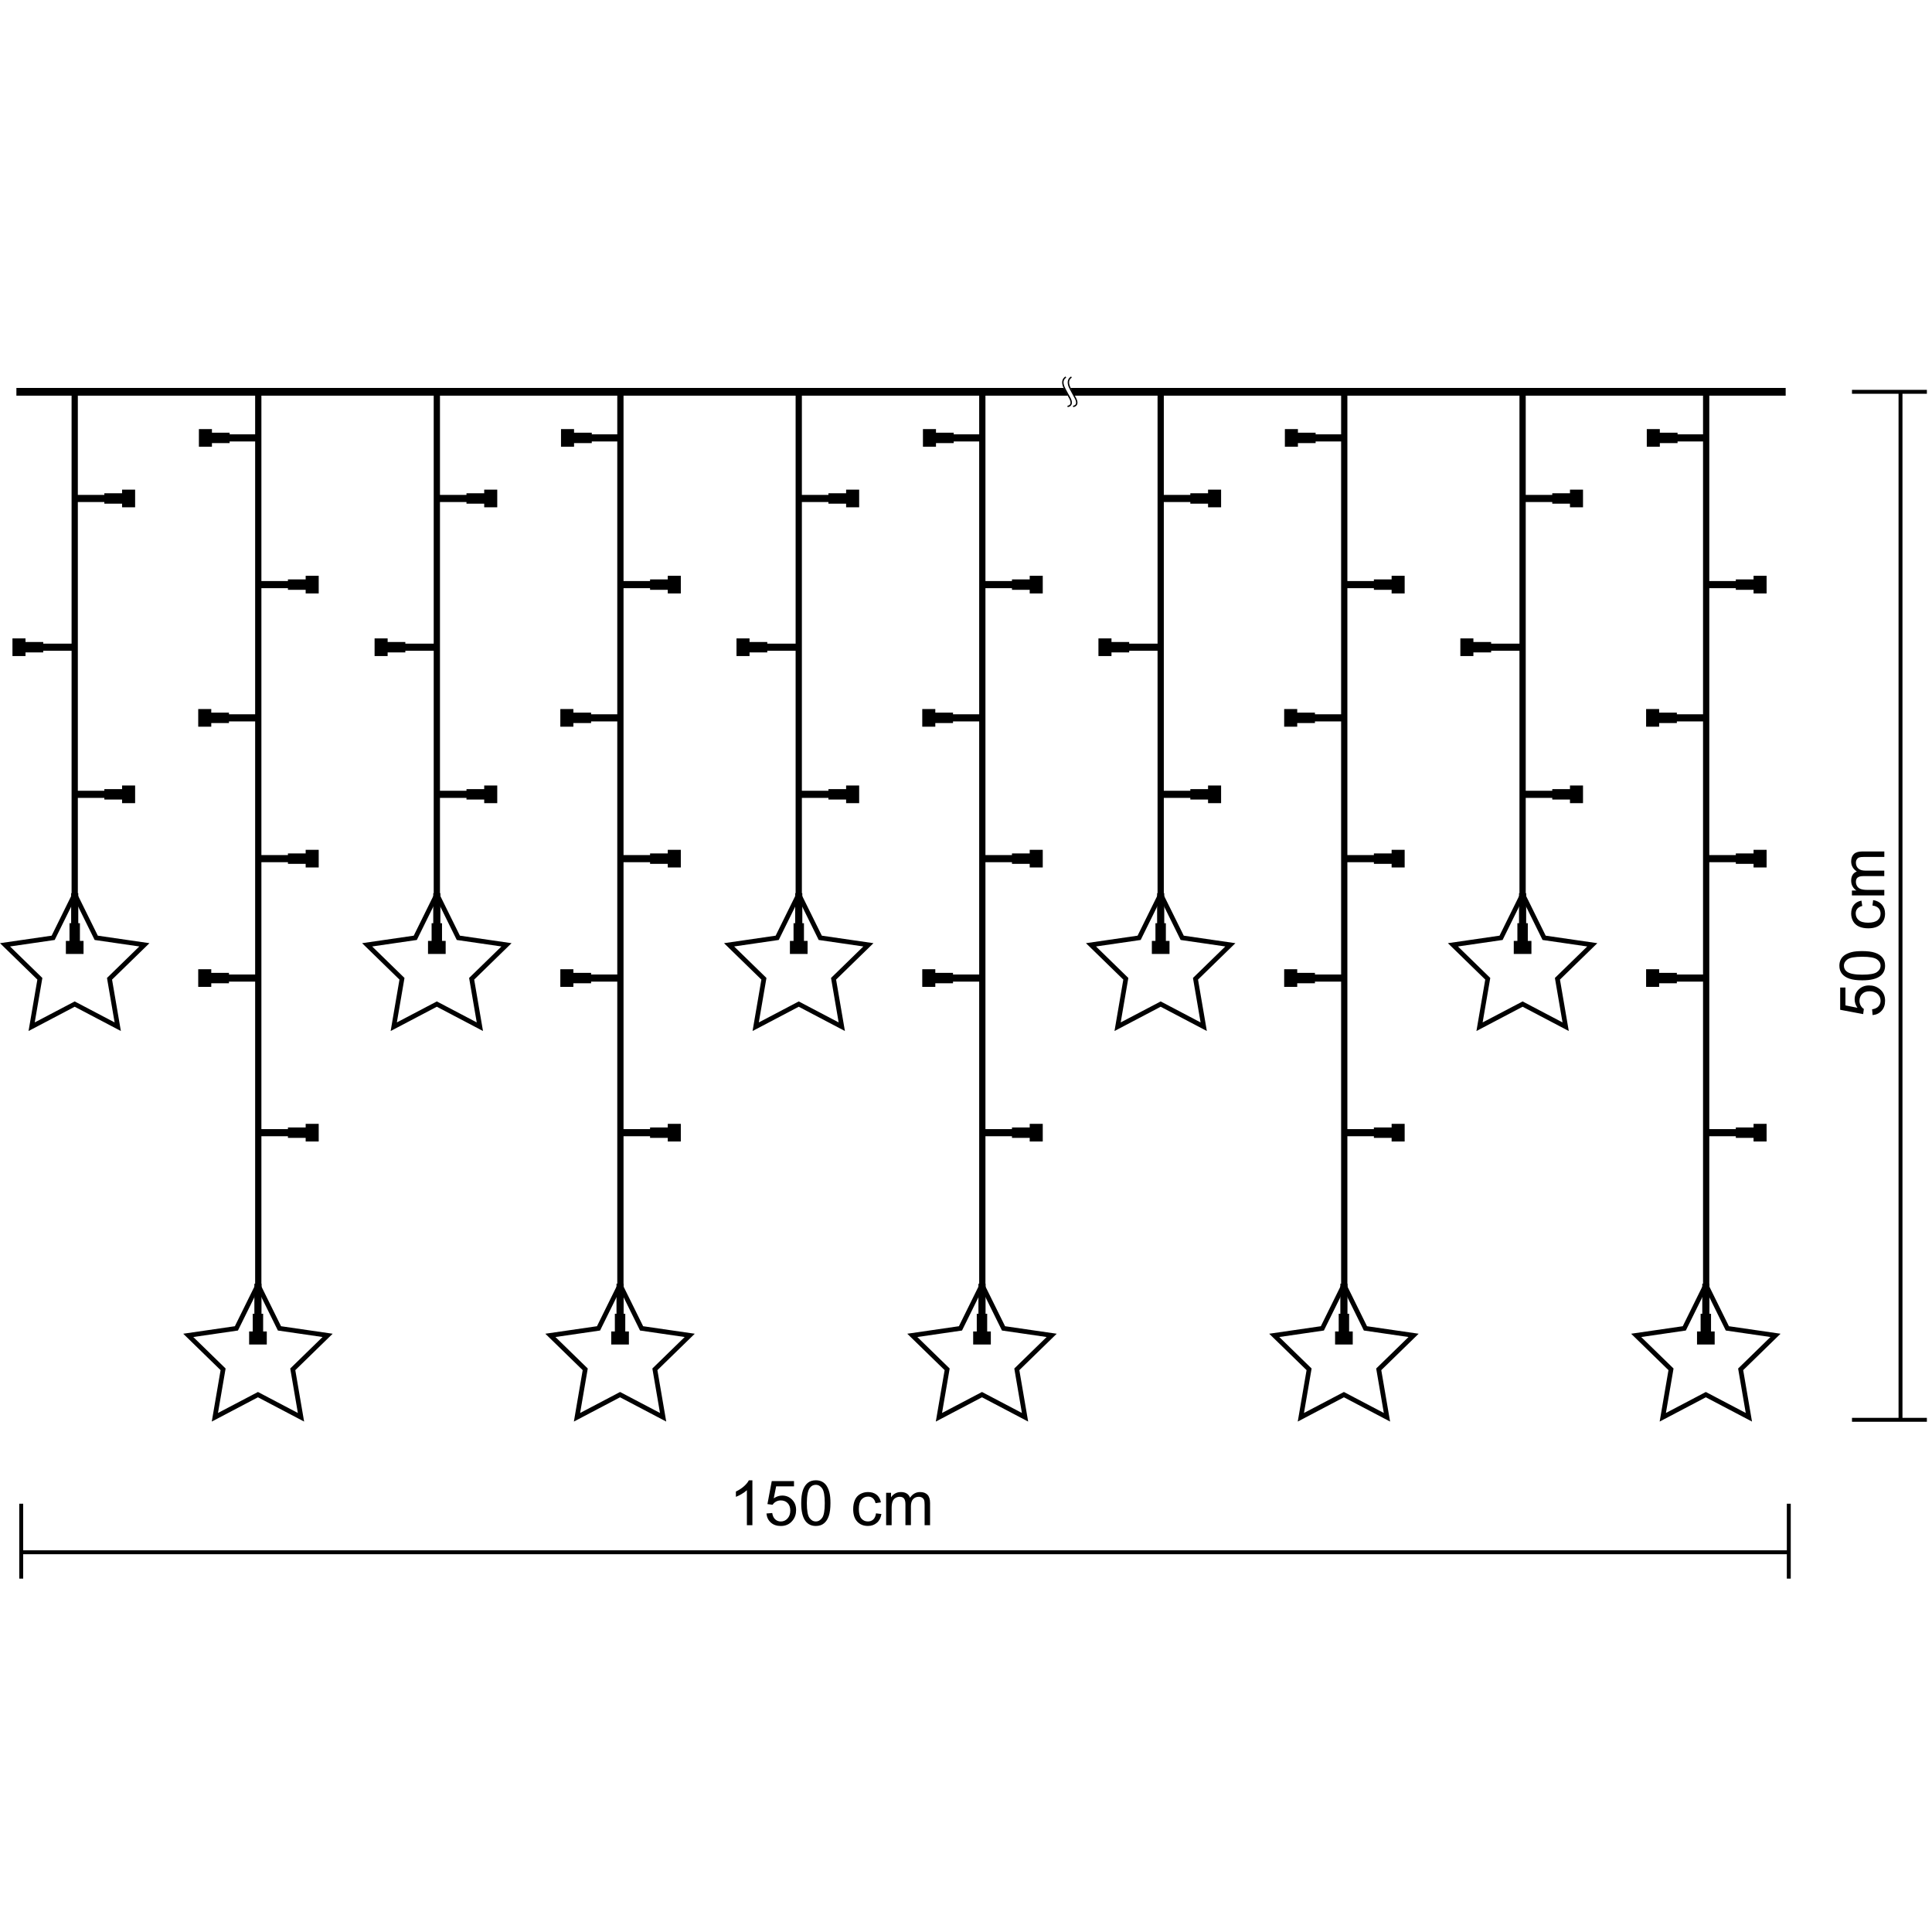 <?xml version="1.0" encoding="utf-8"?>
<!-- Generator: Adobe Illustrator 27.2.0, SVG Export Plug-In . SVG Version: 6.00 Build 0)  -->
<svg version="1.1" id="图层_1" xmlns="http://www.w3.org/2000/svg" xmlns:xlink="http://www.w3.org/1999/xlink" x="0px" y="0px"
	 viewBox="0 0 800 800" style="enable-background:new 0 0 800 800;" xml:space="preserve">
<g>
	<rect x="7.98" y="622.66" width="1.62" height="31.01"/>
</g>
<g>
	<rect x="739.89" y="622.66" width="1.62" height="31.01"/>
</g>
<g>
	<rect x="786.15" y="162.24" width="1.62" height="425.68"/>
</g>
<g>
	<rect x="766.87" y="161.43" width="31.01" height="1.62"/>
</g>
<g>
	<rect x="8.79" y="641.95" width="731.91" height="1.62"/>
</g>
<g>
	<g>
		<g>
			<path d="M440.89,162.23L440.89,162.23L440.89,162.23z"/>
		</g>
		<g>
			<path d="M440.89,162.23L440.89,162.23L440.89,162.23z"/>
		</g>
	</g>
	<g>
		<polygon points="442.27,163.84 6.79,163.84 6.79,160.63 440.44,160.63 		"/>
	</g>
	<g>
		<polygon points="739.41,163.84 444.71,163.84 443.34,160.63 739.41,160.63 		"/>
	</g>
</g>
<g>
	<path d="M311.54,631.56h-2.27v-14.5c-0.55,0.52-1.27,1.04-2.15,1.57c-0.89,0.52-1.69,0.91-2.4,1.18v-2.2
		c1.27-0.6,2.38-1.32,3.34-2.17c0.95-0.85,1.63-1.68,2.02-2.48h1.47V631.56z"/>
	<path d="M317.37,626.71l2.39-0.2c0.18,1.16,0.59,2.04,1.23,2.62s1.42,0.88,2.33,0.88c1.09,0,2.02-0.41,2.78-1.24
		s1.14-1.92,1.14-3.29c0-1.3-0.36-2.32-1.09-3.07c-0.73-0.75-1.68-1.12-2.86-1.12c-0.73,0-1.39,0.17-1.98,0.5
		c-0.59,0.33-1.05,0.76-1.39,1.3l-2.14-0.28l1.79-9.52h9.21v2.17h-7.39l-1,4.98c1.11-0.78,2.28-1.16,3.5-1.16
		c1.62,0,2.98,0.56,4.09,1.68c1.11,1.12,1.67,2.56,1.67,4.32c0,1.68-0.49,3.13-1.47,4.35c-1.19,1.5-2.81,2.25-4.87,2.25
		c-1.69,0-3.06-0.47-4.13-1.42C318.13,629.52,317.52,628.27,317.37,626.71z"/>
	<path d="M331.77,622.42c0-2.19,0.23-3.95,0.68-5.29c0.45-1.33,1.12-2.36,2.01-3.09c0.89-0.73,2.01-1.09,3.36-1.09
		c0.99,0,1.87,0.2,2.62,0.6c0.75,0.4,1.37,0.98,1.86,1.73c0.49,0.75,0.87,1.67,1.15,2.76s0.42,2.54,0.42,4.38
		c0,2.17-0.22,3.93-0.67,5.26c-0.45,1.33-1.11,2.37-2,3.1c-0.89,0.73-2.01,1.09-3.37,1.09c-1.79,0-3.19-0.64-4.21-1.92
		C332.38,628.41,331.77,625.9,331.77,622.42z M334.1,622.42c0,3.04,0.36,5.07,1.07,6.07c0.71,1.01,1.59,1.51,2.64,1.51
		c1.04,0,1.92-0.51,2.64-1.52c0.71-1.01,1.07-3.03,1.07-6.07c0-3.05-0.36-5.08-1.07-6.08c-0.71-1-1.6-1.5-2.66-1.5
		c-1.05,0-1.88,0.44-2.5,1.33C334.5,617.29,334.1,619.38,334.1,622.42z"/>
	<path d="M362.74,626.64l2.24,0.29c-0.24,1.54-0.87,2.75-1.88,3.62c-1.01,0.87-2.24,1.31-3.71,1.31c-1.84,0-3.31-0.6-4.43-1.8
		c-1.12-1.2-1.67-2.92-1.67-5.16c0-1.45,0.24-2.72,0.72-3.8c0.48-1.09,1.21-1.9,2.19-2.45c0.98-0.54,2.05-0.82,3.2-0.82
		c1.46,0,2.65,0.37,3.58,1.11c0.93,0.74,1.52,1.78,1.78,3.14l-2.21,0.34c-0.21-0.9-0.58-1.58-1.12-2.03
		c-0.54-0.46-1.18-0.68-1.94-0.68c-1.15,0-2.08,0.41-2.79,1.23c-0.72,0.82-1.07,2.12-1.07,3.9c0,1.8,0.35,3.11,1.04,3.93
		c0.69,0.82,1.59,1.23,2.7,1.23c0.89,0,1.64-0.27,2.24-0.82C362.2,628.62,362.58,627.78,362.74,626.64z"/>
	<path d="M366.93,631.56v-13.42h2.03v1.88c0.42-0.66,0.98-1.19,1.68-1.59c0.7-0.4,1.5-0.6,2.39-0.6c0.99,0,1.81,0.21,2.45,0.62
		c0.64,0.41,1.08,0.99,1.35,1.73c1.06-1.57,2.44-2.35,4.15-2.35c1.33,0,2.35,0.37,3.07,1.11c0.72,0.74,1.07,1.87,1.07,3.41v9.21
		h-2.26v-8.46c0-0.91-0.07-1.57-0.22-1.97c-0.15-0.4-0.42-0.72-0.8-0.97c-0.39-0.24-0.84-0.37-1.36-0.37
		c-0.94,0-1.73,0.31-2.35,0.94c-0.62,0.63-0.94,1.63-0.94,3.01v7.8h-2.27v-8.72c0-1.01-0.19-1.77-0.56-2.27
		c-0.37-0.51-0.98-0.76-1.82-0.76c-0.64,0-1.23,0.17-1.78,0.51s-0.94,0.83-1.18,1.48c-0.24,0.65-0.37,1.58-0.37,2.81v6.96H366.93z"
		/>
</g>
<g>
	<path d="M775.4,420.33l-0.2-2.39c1.16-0.18,2.04-0.59,2.62-1.23c0.59-0.64,0.88-1.42,0.88-2.33c0-1.09-0.41-2.02-1.24-2.78
		c-0.83-0.76-1.92-1.14-3.29-1.14c-1.3,0-2.32,0.36-3.07,1.09c-0.75,0.73-1.12,1.68-1.12,2.86c0,0.73,0.17,1.39,0.5,1.98
		c0.33,0.59,0.76,1.05,1.3,1.39l-0.28,2.14l-9.52-1.79v-9.21h2.17v7.39l4.98,1c-0.77-1.11-1.16-2.28-1.16-3.5
		c0-1.62,0.56-2.98,1.68-4.09c1.12-1.11,2.56-1.67,4.32-1.67c1.68,0,3.13,0.49,4.35,1.47c1.5,1.19,2.25,2.81,2.25,4.87
		c0,1.69-0.47,3.06-1.42,4.13C778.21,419.57,776.96,420.18,775.4,420.33z"/>
	<path d="M771.12,405.93c-2.19,0-3.95-0.23-5.29-0.68c-1.33-0.45-2.36-1.12-3.09-2.01c-0.72-0.89-1.09-2.01-1.09-3.36
		c0-0.99,0.2-1.87,0.6-2.62c0.4-0.75,0.98-1.37,1.73-1.86c0.75-0.49,1.67-0.87,2.76-1.15c1.08-0.28,2.54-0.42,4.38-0.42
		c2.17,0,3.93,0.22,5.26,0.67c1.34,0.45,2.37,1.11,3.1,2c0.73,0.89,1.09,2.01,1.09,3.37c0,1.79-0.64,3.19-1.92,4.21
		C777.11,405.32,774.6,405.93,771.12,405.93z M771.12,403.59c3.04,0,5.07-0.36,6.07-1.07c1.01-0.71,1.51-1.59,1.51-2.64
		c0-1.04-0.51-1.92-1.52-2.64c-1.01-0.71-3.03-1.07-6.07-1.07c-3.05,0-5.08,0.36-6.08,1.07c-1,0.71-1.5,1.6-1.5,2.66
		c0,1.04,0.44,1.88,1.33,2.5C765.99,403.2,768.08,403.59,771.12,403.59z"/>
	<path d="M775.34,374.95l0.29-2.24c1.54,0.24,2.75,0.87,3.62,1.88s1.31,2.24,1.31,3.71c0,1.84-0.6,3.31-1.8,4.43
		c-1.2,1.12-2.92,1.67-5.16,1.67c-1.45,0-2.72-0.24-3.8-0.72s-1.9-1.21-2.45-2.19c-0.54-0.98-0.82-2.05-0.82-3.2
		c0-1.46,0.37-2.65,1.11-3.58c0.74-0.93,1.78-1.52,3.14-1.78l0.34,2.21c-0.9,0.21-1.58,0.58-2.03,1.12
		c-0.45,0.54-0.68,1.18-0.68,1.94c0,1.15,0.41,2.08,1.23,2.79c0.82,0.72,2.12,1.07,3.9,1.07c1.8,0,3.11-0.35,3.93-1.04
		c0.82-0.69,1.23-1.59,1.23-2.7c0-0.89-0.27-1.64-0.82-2.24C777.32,375.49,776.48,375.11,775.34,374.95z"/>
	<path d="M780.26,370.77h-13.42v-2.03h1.88c-0.66-0.42-1.19-0.98-1.59-1.68c-0.4-0.7-0.6-1.5-0.6-2.39c0-0.99,0.21-1.81,0.62-2.45
		c0.41-0.64,0.99-1.09,1.73-1.35c-1.57-1.06-2.35-2.44-2.35-4.15c0-1.33,0.37-2.36,1.11-3.07c0.74-0.72,1.87-1.07,3.41-1.07h9.21
		v2.26h-8.46c-0.91,0-1.56,0.07-1.97,0.22c-0.4,0.15-0.72,0.42-0.97,0.8c-0.24,0.39-0.37,0.84-0.37,1.36c0,0.94,0.31,1.73,0.94,2.35
		c0.63,0.62,1.63,0.94,3.01,0.94h7.8v2.27h-8.72c-1.01,0-1.77,0.18-2.27,0.56c-0.51,0.37-0.76,0.98-0.76,1.82
		c0,0.64,0.17,1.23,0.51,1.78c0.34,0.54,0.83,0.94,1.48,1.18c0.65,0.24,1.58,0.37,2.81,0.37h6.96V370.77z"/>
</g>
<g>
	<g>
		<g>
			<path d="M6.79,162.23L6.79,162.23L6.79,162.23z"/>
		</g>
		<g>
			<path d="M6.79,162.23L6.79,162.23L6.79,162.23z"/>
		</g>
	</g>
</g>
<g>
	<g>
		<g>
			<path d="M444.39,168.58l-0.09-0.56c0.6-0.1,0.99-0.34,1.17-0.71c0.41-0.88-0.41-2.28-0.42-2.3l-2-3.68
				c-0.88-1.58-1.14-2.92-0.76-3.99c0.37-1.06,1.24-1.43,1.27-1.44l0.22,0.52l-0.11-0.26l0.11,0.26c-0.03,0.01-0.68,0.3-0.96,1.12
				c-0.31,0.9-0.06,2.09,0.73,3.51l2,3.67c0.03,0.06,0.98,1.66,0.44,2.82C445.72,168.1,445.19,168.45,444.39,168.58z"/>
		</g>
	</g>
	<g>
		<g>
			<path d="M442.09,168.58l-0.09-0.56c0.6-0.1,0.99-0.34,1.17-0.71c0.41-0.88-0.41-2.28-0.42-2.3l-2-3.68
				c-0.88-1.58-1.14-2.92-0.76-3.99c0.37-1.06,1.24-1.43,1.27-1.44l0.22,0.52l-0.11-0.26l0.11,0.26c-0.03,0.01-0.68,0.3-0.96,1.12
				c-0.31,0.9-0.06,2.09,0.73,3.51l2,3.67c0.03,0.06,0.98,1.66,0.44,2.82C443.42,168.1,442.89,168.45,442.09,168.58z"/>
		</g>
	</g>
</g>
<g>
	<g>
		<rect x="29.64" y="161.43" width="2.59" height="213.15"/>
	</g>
</g>
<g>
	<g>
		<g>
			<rect x="31.22" y="205.37" width="15.68" height="2.08"/>
		</g>
		<g>
			<path d="M47.33,207.88H30.78v-2.95h16.55V207.88z M31.65,207.01h14.81v-1.22H31.65V207.01z"/>
		</g>
	</g>
	<g>
		<g>
			<rect x="43.64" y="204.68" width="9.3" height="3.45"/>
		</g>
		<g>
			<path d="M53.38,208.56H43.21v-4.31h10.16V208.56z M44.07,207.7h8.44v-2.59h-8.44V207.7z"/>
		</g>
	</g>
	<g>
		<g>
			<rect x="51" y="203.2" width="4.51" height="6.42"/>
		</g>
		<g>
			<path d="M55.95,210.06h-5.4v-7.31h5.4V210.06z M51.44,209.17h3.62v-5.53h-3.62V209.17z"/>
		</g>
	</g>
</g>
<g>
	<g>
		<g>
			<rect x="31.22" y="327.87" width="15.68" height="2.08"/>
		</g>
		<g>
			<path d="M47.33,330.39H30.78v-2.95h16.55V330.39z M31.65,329.52h14.81v-1.22H31.65V329.52z"/>
		</g>
	</g>
	<g>
		<g>
			<rect x="43.64" y="327.19" width="9.3" height="3.45"/>
		</g>
		<g>
			<path d="M53.38,331.07H43.21v-4.31h10.16V331.07z M44.07,330.21h8.44v-2.59h-8.44V330.21z"/>
		</g>
	</g>
	<g>
		<g>
			<rect x="51" y="325.7" width="4.51" height="6.42"/>
		</g>
		<g>
			<path d="M55.95,332.57h-5.4v-7.31h5.4V332.57z M51.44,331.68h3.62v-5.53h-3.62V331.68z"/>
		</g>
	</g>
</g>
<g>
	<g>
		<rect x="105.65" y="161.43" width="2.59" height="371.38"/>
	</g>
</g>
<g>
	<g>
		<g>
			<rect x="107.23" y="241.03" width="15.68" height="2.08"/>
		</g>
		<g>
			<path d="M123.34,243.55H106.8v-2.95h16.55V243.55z M107.66,242.68h14.81v-1.22h-14.81V242.68z"/>
		</g>
	</g>
	<g>
		<g>
			<rect x="119.66" y="240.35" width="9.3" height="3.45"/>
		</g>
		<g>
			<path d="M129.39,244.23h-10.16v-4.31h10.16V244.23z M120.09,243.37h8.44v-2.59h-8.44V243.37z"/>
		</g>
	</g>
	<g>
		<g>
			<rect x="127.01" y="238.87" width="4.51" height="6.42"/>
		</g>
		<g>
			<path d="M131.97,245.73h-5.4v-7.31h5.4V245.73z M127.46,244.84h3.62v-5.53h-3.62V244.84z"/>
		</g>
	</g>
</g>
<g>
	<g>
		<g>
			<rect x="107.23" y="354.5" width="15.68" height="2.08"/>
		</g>
		<g>
			<path d="M123.34,357.02H106.8v-2.95h16.55V357.02z M107.66,356.15h14.81v-1.22h-14.81V356.15z"/>
		</g>
	</g>
	<g>
		<g>
			<rect x="119.66" y="353.82" width="9.3" height="3.45"/>
		</g>
		<g>
			<path d="M129.39,357.7h-10.16v-4.31h10.16V357.7z M120.09,356.84h8.44v-2.59h-8.44V356.84z"/>
		</g>
	</g>
	<g>
		<g>
			<rect x="127.01" y="352.34" width="4.51" height="6.42"/>
		</g>
		<g>
			<path d="M131.97,359.2h-5.4v-7.31h5.4V359.2z M127.46,358.31h3.62v-5.53h-3.62V358.31z"/>
		</g>
	</g>
</g>
<g>
	<g>
		<g>
			<rect x="107.23" y="467.98" width="15.68" height="2.08"/>
		</g>
		<g>
			<path d="M123.34,470.49H106.8v-2.95h16.55V470.49z M107.66,469.62h14.81v-1.22h-14.81V469.62z"/>
		</g>
	</g>
	<g>
		<g>
			<rect x="119.66" y="467.29" width="9.3" height="3.45"/>
		</g>
		<g>
			<path d="M129.39,471.17h-10.16v-4.31h10.16V471.17z M120.09,470.31h8.44v-2.59h-8.44V470.31z"/>
		</g>
	</g>
	<g>
		<g>
			<rect x="127.01" y="465.81" width="4.51" height="6.42"/>
		</g>
		<g>
			<path d="M131.97,472.67h-5.4v-7.31h5.4V472.67z M127.46,471.78h3.62v-5.53h-3.62V471.78z"/>
		</g>
	</g>
</g>
<g>
	<g>
		<g>
			
				<rect x="91.13" y="296.21" transform="matrix(-1 -1.224647e-16 1.224647e-16 -1 197.94 594.498)" width="15.68" height="2.08"/>
		</g>
		<g>
			<path d="M107.24,298.72H90.7v-2.95h16.55V298.72z M91.56,297.86h14.81v-1.22H91.56V297.86z"/>
		</g>
	</g>
	<g>
		<g>
			<rect x="85.08" y="295.52" transform="matrix(-1 -1.224647e-16 1.224647e-16 -1 179.462 594.498)" width="9.3" height="3.45"/>
		</g>
		<g>
			<path d="M94.81,299.4H84.65v-4.31h10.16V299.4z M85.51,298.54h8.44v-2.59h-8.44V298.54z"/>
		</g>
	</g>
	<g>
		<g>
			
				<rect x="82.52" y="294.04" transform="matrix(-1 -1.224647e-16 1.224647e-16 -1 169.55 594.498)" width="4.51" height="6.42"/>
		</g>
		<g>
			<path d="M87.48,300.91h-5.4v-7.31h5.4V300.91z M82.97,300.01h3.62v-5.53h-3.62V300.01z"/>
		</g>
	</g>
</g>
<g>
	<g>
		<g>
			
				<rect x="14.21" y="266.96" transform="matrix(-1 -1.224647e-16 1.224647e-16 -1 44.108 535.999)" width="15.68" height="2.08"/>
		</g>
		<g>
			<path d="M30.33,269.47H13.78v-2.95h16.55V269.47z M14.65,268.61h14.81v-1.22H14.65V268.61z"/>
		</g>
	</g>
	<g>
		<g>
			<rect x="8.16" y="266.28" transform="matrix(-1 -1.224647e-16 1.224647e-16 -1 25.63 535.999)" width="9.3" height="3.45"/>
		</g>
		<g>
			<path d="M17.9,270.15H7.73v-4.31H17.9V270.15z M8.59,269.29h8.44v-2.59H8.59V269.29z"/>
		</g>
	</g>
	<g>
		<g>
			<rect x="5.6" y="264.79" transform="matrix(-1 -1.224647e-16 1.224647e-16 -1 15.718 535.999)" width="4.51" height="6.42"/>
		</g>
		<g>
			<path d="M10.56,271.66h-5.4v-7.31h5.4V271.66z M6.05,270.76h3.62v-5.53H6.05V270.76z"/>
		</g>
	</g>
</g>
<g>
	<g>
		<g>
			
				<rect x="91.13" y="403.95" transform="matrix(-1 -1.224647e-16 1.224647e-16 -1 197.94 809.988)" width="15.68" height="2.08"/>
		</g>
		<g>
			<path d="M107.24,406.47H90.7v-2.95h16.55V406.47z M91.56,405.6h14.81v-1.22H91.56V405.6z"/>
		</g>
	</g>
	<g>
		<g>
			<rect x="85.08" y="403.27" transform="matrix(-1 -1.224647e-16 1.224647e-16 -1 179.462 809.988)" width="9.3" height="3.45"/>
		</g>
		<g>
			<path d="M94.81,407.15H84.65v-4.31h10.16V407.15z M85.51,406.29h8.44v-2.59h-8.44V406.29z"/>
		</g>
	</g>
	<g>
		<g>
			
				<rect x="82.52" y="401.78" transform="matrix(-1 -1.224647e-16 1.224647e-16 -1 169.55 809.988)" width="4.51" height="6.42"/>
		</g>
		<g>
			<path d="M87.48,408.65h-5.4v-7.31h5.4V408.65z M82.97,407.76h3.62v-5.53h-3.62V407.76z"/>
		</g>
	</g>
</g>
<g>
	<g>
		<g>
			
				<rect x="91.41" y="180.29" transform="matrix(-1 -1.224647e-16 1.224647e-16 -1 198.503 362.66)" width="15.68" height="2.08"/>
		</g>
		<g>
			<path d="M107.53,182.8H90.98v-2.95h16.55V182.8z M91.84,181.94h14.81v-1.22H91.84V181.94z"/>
		</g>
	</g>
	<g>
		<g>
			<rect x="85.36" y="179.61" transform="matrix(-1 -1.224647e-16 1.224647e-16 -1 180.025 362.66)" width="9.3" height="3.45"/>
		</g>
		<g>
			<path d="M95.09,183.48H84.93v-4.31h10.16V183.48z M85.79,182.62h8.44v-2.59h-8.44V182.62z"/>
		</g>
	</g>
	<g>
		<g>
			<rect x="82.8" y="178.12" transform="matrix(-1 -1.224647e-16 1.224647e-16 -1 170.114 362.66)" width="4.51" height="6.42"/>
		</g>
		<g>
			<path d="M87.76,184.99h-5.4v-7.31h5.4V184.99z M83.25,184.09h3.62v-5.53h-3.62V184.09z"/>
		</g>
	</g>
</g>
<g>
	<g>
		<g>
			<g>
				
					<rect x="23.09" y="377.08" transform="matrix(-1.836970e-16 1 -1 -1.836970e-16 409.052 347.183)" width="15.68" height="2.08"/>
			</g>
			<g>
				<path d="M32.41,386.39h-2.95v-16.55h2.95V386.39z M30.33,385.52h1.22v-14.81h-1.22V385.52z"/>
			</g>
		</g>
		<g>
			<g>
				
					<rect x="26.28" y="385.63" transform="matrix(-1.836970e-16 1 -1 -1.836970e-16 418.291 356.422)" width="9.3" height="3.45"/>
			</g>
			<g>
				<path d="M33.09,392.44h-4.31v-10.16h4.31V392.44z M29.64,391.58h2.59v-8.44h-2.59V391.58z"/>
			</g>
		</g>
		<g>
			<g>
				
					<rect x="28.68" y="389.1" transform="matrix(-1.836970e-16 1 -1 -1.836970e-16 423.247 361.377)" width="4.51" height="6.42"/>
			</g>
			<g>
				<path d="M34.59,395.01h-7.31v-5.4h7.31V395.01z M28.17,394.12h5.53v-3.62h-5.53V394.12z"/>
			</g>
		</g>
	</g>
	<g>
		<g>
			<path d="M11.82,426.92l3.65-21.29L0,390.55l21.38-3.11l9.56-19.37l9.56,19.37l21.38,3.11L46.4,405.63l3.65,21.29l-19.12-10.05
				L11.82,426.92z M30.93,414.67l16.53,8.69l-3.16-18.41l13.38-13.04l-18.49-2.69l-8.27-16.75l-8.27,16.75l-18.49,2.69l13.38,13.04
				l-3.16,18.41L30.93,414.67z"/>
		</g>
	</g>
</g>
<g>
	<g>
		<g>
			<g>
				
					<rect x="98.97" y="538.8" transform="matrix(-1.836970e-16 1 -1 -1.836970e-16 646.647 433.028)" width="15.68" height="2.08"/>
			</g>
			<g>
				<path d="M108.28,548.11h-2.95v-16.55h2.95V548.11z M106.2,547.24h1.22v-14.81h-1.22V547.24z"/>
			</g>
		</g>
		<g>
			<g>
				
					<rect x="102.16" y="547.35" transform="matrix(-1.836970e-16 1 -1 -1.836970e-16 655.886 442.267)" width="9.3" height="3.45"/>
			</g>
			<g>
				<path d="M108.96,554.16h-4.31v-10.16h4.31V554.16z M105.52,553.3h2.59v-8.44h-2.59V553.3z"/>
			</g>
		</g>
		<g>
			<g>
				
					<rect x="104.55" y="550.82" transform="matrix(-1.836970e-16 1 -1 -1.836970e-16 660.842 447.222)" width="4.51" height="6.42"/>
			</g>
			<g>
				<path d="M110.47,556.73h-7.31v-5.4h7.31V556.73z M104.05,555.84h5.53v-3.62h-5.53V555.84z"/>
			</g>
		</g>
	</g>
	<g>
		<g>
			<path d="M125.93,588.64l-19.12-10.05l-19.12,10.05l3.65-21.29l-15.47-15.08l21.38-3.11l9.56-19.37l9.56,19.37l21.38,3.11
				l-15.47,15.08L125.93,588.64z M106.81,576.39l16.53,8.69l-3.16-18.41l13.38-13.04l-18.49-2.69l-8.27-16.75l-8.27,16.75
				l-18.49,2.69l13.38,13.04l-3.16,18.41L106.81,576.39z"/>
		</g>
	</g>
</g>
<g>
	<g>
		<rect x="179.59" y="161.43" width="2.59" height="213.15"/>
	</g>
</g>
<g>
	<g>
		<g>
			<rect x="181.16" y="205.37" width="15.68" height="2.08"/>
		</g>
		<g>
			<path d="M197.28,207.88h-16.55v-2.95h16.55V207.88z M181.6,207.01h14.81v-1.22H181.6V207.01z"/>
		</g>
	</g>
	<g>
		<g>
			<rect x="193.59" y="204.68" width="9.3" height="3.45"/>
		</g>
		<g>
			<path d="M203.32,208.56h-10.16v-4.31h10.16V208.56z M194.02,207.7h8.44v-2.59h-8.44V207.7z"/>
		</g>
	</g>
	<g>
		<g>
			<rect x="200.94" y="203.2" width="4.51" height="6.42"/>
		</g>
		<g>
			<path d="M205.9,210.06h-5.4v-7.31h5.4V210.06z M201.39,209.17h3.62v-5.53h-3.62V209.17z"/>
		</g>
	</g>
</g>
<g>
	<g>
		<g>
			<rect x="181.16" y="327.87" width="15.68" height="2.08"/>
		</g>
		<g>
			<path d="M197.28,330.39h-16.55v-2.95h16.55V330.39z M181.6,329.52h14.81v-1.22H181.6V329.52z"/>
		</g>
	</g>
	<g>
		<g>
			<rect x="193.59" y="327.19" width="9.3" height="3.45"/>
		</g>
		<g>
			<path d="M203.32,331.07h-10.16v-4.31h10.16V331.07z M194.02,330.21h8.44v-2.59h-8.44V330.21z"/>
		</g>
	</g>
	<g>
		<g>
			<rect x="200.94" y="325.7" width="4.51" height="6.42"/>
		</g>
		<g>
			<path d="M205.9,332.57h-5.4v-7.31h5.4V332.57z M201.39,331.68h3.62v-5.53h-3.62V331.68z"/>
		</g>
	</g>
</g>
<g>
	<g>
		<rect x="255.6" y="161.43" width="2.59" height="371.38"/>
	</g>
</g>
<g>
	<g>
		<g>
			<rect x="257.18" y="241.03" width="15.68" height="2.08"/>
		</g>
		<g>
			<path d="M273.29,243.55h-16.55v-2.95h16.55V243.55z M257.61,242.68h14.81v-1.22h-14.81V242.68z"/>
		</g>
	</g>
	<g>
		<g>
			<rect x="269.6" y="240.35" width="9.3" height="3.45"/>
		</g>
		<g>
			<path d="M279.34,244.23h-10.16v-4.31h10.16V244.23z M270.03,243.37h8.44v-2.59h-8.44V243.37z"/>
		</g>
	</g>
	<g>
		<g>
			<rect x="276.96" y="238.87" width="4.51" height="6.42"/>
		</g>
		<g>
			<path d="M281.91,245.73h-5.4v-7.31h5.4V245.73z M277.4,244.84h3.62v-5.53h-3.62V244.84z"/>
		</g>
	</g>
</g>
<g>
	<g>
		<g>
			<rect x="257.18" y="354.5" width="15.68" height="2.08"/>
		</g>
		<g>
			<path d="M273.29,357.02h-16.55v-2.95h16.55V357.02z M257.61,356.15h14.81v-1.22h-14.81V356.15z"/>
		</g>
	</g>
	<g>
		<g>
			<rect x="269.6" y="353.82" width="9.3" height="3.45"/>
		</g>
		<g>
			<path d="M279.34,357.7h-10.16v-4.31h10.16V357.7z M270.03,356.84h8.44v-2.59h-8.44V356.84z"/>
		</g>
	</g>
	<g>
		<g>
			<rect x="276.96" y="352.34" width="4.51" height="6.42"/>
		</g>
		<g>
			<path d="M281.91,359.2h-5.4v-7.31h5.4V359.2z M277.4,358.31h3.62v-5.53h-3.62V358.31z"/>
		</g>
	</g>
</g>
<g>
	<g>
		<g>
			<rect x="257.18" y="467.98" width="15.68" height="2.08"/>
		</g>
		<g>
			<path d="M273.29,470.49h-16.55v-2.95h16.55V470.49z M257.61,469.62h14.81v-1.22h-14.81V469.62z"/>
		</g>
	</g>
	<g>
		<g>
			<rect x="269.6" y="467.29" width="9.3" height="3.45"/>
		</g>
		<g>
			<path d="M279.34,471.17h-10.16v-4.31h10.16V471.17z M270.03,470.31h8.44v-2.59h-8.44V470.31z"/>
		</g>
	</g>
	<g>
		<g>
			<rect x="276.96" y="465.81" width="4.51" height="6.42"/>
		</g>
		<g>
			<path d="M281.91,472.67h-5.4v-7.31h5.4V472.67z M277.4,471.78h3.62v-5.53h-3.62V471.78z"/>
		</g>
	</g>
</g>
<g>
	<g>
		<g>
			
				<rect x="241.08" y="296.21" transform="matrix(-1 -1.224647e-16 1.224647e-16 -1 497.831 594.498)" width="15.68" height="2.08"/>
		</g>
		<g>
			<path d="M257.19,298.72h-16.55v-2.95h16.55V298.72z M241.51,297.86h14.81v-1.22h-14.81V297.86z"/>
		</g>
	</g>
	<g>
		<g>
			
				<rect x="235.02" y="295.52" transform="matrix(-1 -1.224647e-16 1.224647e-16 -1 479.353 594.498)" width="9.3" height="3.45"/>
		</g>
		<g>
			<path d="M244.76,299.4H234.6v-4.31h10.16V299.4z M235.45,298.54h8.44v-2.59h-8.44V298.54z"/>
		</g>
	</g>
	<g>
		<g>
			
				<rect x="232.47" y="294.04" transform="matrix(-1 -1.224647e-16 1.224647e-16 -1 469.442 594.498)" width="4.51" height="6.42"/>
		</g>
		<g>
			<path d="M237.42,300.91h-5.4v-7.31h5.4V300.91z M232.91,300.01h3.62v-5.53h-3.62V300.01z"/>
		</g>
	</g>
</g>
<g>
	<g>
		<g>
			
				<rect x="164.16" y="266.96" transform="matrix(-1 -1.224647e-16 1.224647e-16 -1 343.999 535.999)" width="15.68" height="2.08"/>
		</g>
		<g>
			<path d="M180.27,269.47h-16.55v-2.95h16.55V269.47z M164.59,268.61h14.81v-1.22h-14.81V268.61z"/>
		</g>
	</g>
	<g>
		<g>
			
				<rect x="158.11" y="266.28" transform="matrix(-1 -1.224647e-16 1.224647e-16 -1 325.521 535.999)" width="9.3" height="3.45"/>
		</g>
		<g>
			<path d="M167.84,270.15h-10.16v-4.31h10.16V270.15z M158.54,269.29h8.44v-2.59h-8.44V269.29z"/>
		</g>
	</g>
	<g>
		<g>
			
				<rect x="155.55" y="264.79" transform="matrix(-1 -1.224647e-16 1.224647e-16 -1 315.61 535.999)" width="4.51" height="6.42"/>
		</g>
		<g>
			<path d="M160.51,271.66h-5.4v-7.31h5.4V271.66z M156,270.76h3.62v-5.53H156V270.76z"/>
		</g>
	</g>
</g>
<g>
	<g>
		<g>
			
				<rect x="241.08" y="403.95" transform="matrix(-1 -1.224647e-16 1.224647e-16 -1 497.831 809.988)" width="15.68" height="2.08"/>
		</g>
		<g>
			<path d="M257.19,406.47h-16.55v-2.95h16.55V406.47z M241.51,405.6h14.81v-1.22h-14.81V405.6z"/>
		</g>
	</g>
	<g>
		<g>
			
				<rect x="235.02" y="403.27" transform="matrix(-1 -1.224647e-16 1.224647e-16 -1 479.353 809.988)" width="9.3" height="3.45"/>
		</g>
		<g>
			<path d="M244.76,407.15H234.6v-4.31h10.16V407.15z M235.45,406.29h8.44v-2.59h-8.44V406.29z"/>
		</g>
	</g>
	<g>
		<g>
			
				<rect x="232.47" y="401.78" transform="matrix(-1 -1.224647e-16 1.224647e-16 -1 469.442 809.988)" width="4.51" height="6.42"/>
		</g>
		<g>
			<path d="M237.42,408.65h-5.4v-7.31h5.4V408.65z M232.91,407.76h3.62v-5.53h-3.62V407.76z"/>
		</g>
	</g>
</g>
<g>
	<g>
		<g>
			
				<rect x="241.36" y="180.29" transform="matrix(-1 -1.224647e-16 1.224647e-16 -1 498.395 362.66)" width="15.68" height="2.08"/>
		</g>
		<g>
			<path d="M257.47,182.8h-16.55v-2.95h16.55V182.8z M241.79,181.94h14.81v-1.22h-14.81V181.94z"/>
		</g>
	</g>
	<g>
		<g>
			
				<rect x="235.31" y="179.61" transform="matrix(-1 -1.224647e-16 1.224647e-16 -1 479.917 362.66)" width="9.3" height="3.45"/>
		</g>
		<g>
			<path d="M245.04,183.48h-10.16v-4.31h10.16V183.48z M235.74,182.62h8.44v-2.59h-8.44V182.62z"/>
		</g>
	</g>
	<g>
		<g>
			
				<rect x="232.75" y="178.12" transform="matrix(-1 -1.224647e-16 1.224647e-16 -1 470.006 362.66)" width="4.51" height="6.42"/>
		</g>
		<g>
			<path d="M237.7,184.99h-5.4v-7.31h5.4V184.99z M233.19,184.09h3.62v-5.53h-3.62V184.09z"/>
		</g>
	</g>
</g>
<g>
	<g>
		<g>
			<g>
				
					<rect x="173.04" y="377.08" transform="matrix(-1.836970e-16 1 -1 -1.836970e-16 558.998 197.237)" width="15.68" height="2.08"/>
			</g>
			<g>
				<path d="M182.35,386.39h-2.95v-16.55h2.95V386.39z M180.27,385.52h1.22v-14.81h-1.22V385.52z"/>
			</g>
		</g>
		<g>
			<g>
				
					<rect x="176.23" y="385.63" transform="matrix(-1.836970e-16 1 -1 -1.836970e-16 568.237 206.476)" width="9.3" height="3.45"/>
			</g>
			<g>
				<path d="M183.03,392.44h-4.31v-10.16h4.31V392.44z M179.59,391.58h2.59v-8.44h-2.59V391.58z"/>
			</g>
		</g>
		<g>
			<g>
				
					<rect x="178.63" y="389.1" transform="matrix(-1.836970e-16 1 -1 -1.836970e-16 573.193 211.432)" width="4.51" height="6.42"/>
			</g>
			<g>
				<path d="M184.54,395.01h-7.31v-5.4h7.31V395.01z M178.12,394.12h5.53v-3.62h-5.53V394.12z"/>
			</g>
		</g>
	</g>
	<g>
		<g>
			<path d="M200,426.92l-19.12-10.05l-19.12,10.05l3.65-21.29l-15.47-15.08l21.38-3.11l9.56-19.37l9.56,19.37l21.38,3.11
				l-15.47,15.08L200,426.92z M180.88,414.67l16.53,8.69l-3.16-18.41l13.38-13.04l-18.49-2.69l-8.27-16.75l-8.27,16.75l-18.49,2.69
				l13.38,13.04l-3.16,18.41L180.88,414.67z"/>
		</g>
	</g>
</g>
<g>
	<g>
		<g>
			<g>
				
					<rect x="248.92" y="538.8" transform="matrix(-1.836970e-16 1 -1 -1.836970e-16 796.593 283.082)" width="15.68" height="2.08"/>
			</g>
			<g>
				<path d="M258.23,548.11h-2.95v-16.55h2.95V548.11z M256.15,547.24h1.22v-14.81h-1.22V547.24z"/>
			</g>
		</g>
		<g>
			<g>
				
					<rect x="252.1" y="547.35" transform="matrix(-1.836970e-16 1 -1 -1.836970e-16 805.832 292.321)" width="9.3" height="3.45"/>
			</g>
			<g>
				<path d="M258.91,554.16h-4.31v-10.16h4.31V554.16z M255.46,553.3h2.59v-8.44h-2.59V553.3z"/>
			</g>
		</g>
		<g>
			<g>
				
					<rect x="254.5" y="550.82" transform="matrix(-1.836970e-16 1 -1 -1.836970e-16 810.788 297.276)" width="4.51" height="6.42"/>
			</g>
			<g>
				<path d="M260.41,556.73h-7.31v-5.4h7.31V556.73z M253.99,555.84h5.53v-3.62h-5.53V555.84z"/>
			</g>
		</g>
	</g>
	<g>
		<g>
			<path d="M275.87,588.64l-19.12-10.05l-19.12,10.05l3.65-21.29l-15.47-15.08l21.38-3.11l9.56-19.37l9.56,19.37l21.38,3.11
				l-15.47,15.08L275.87,588.64z M256.76,576.39l16.53,8.69l-3.16-18.41l13.38-13.04l-18.49-2.69l-8.27-16.75l-8.27,16.75
				L230,553.63l13.38,13.04l-3.16,18.41L256.76,576.39z"/>
		</g>
	</g>
</g>
<g>
	<g>
		<rect x="329.45" y="161.43" width="2.59" height="213.15"/>
	</g>
</g>
<g>
	<g>
		<g>
			<rect x="331.03" y="205.37" width="15.68" height="2.08"/>
		</g>
		<g>
			<path d="M347.14,207.88h-16.55v-2.95h16.55V207.88z M331.46,207.01h14.81v-1.22h-14.81V207.01z"/>
		</g>
	</g>
	<g>
		<g>
			<rect x="343.45" y="204.68" width="9.3" height="3.45"/>
		</g>
		<g>
			<path d="M353.19,208.56h-10.16v-4.31h10.16V208.56z M343.88,207.7h8.44v-2.59h-8.44V207.7z"/>
		</g>
	</g>
	<g>
		<g>
			<rect x="350.81" y="203.2" width="4.51" height="6.42"/>
		</g>
		<g>
			<path d="M355.76,210.06h-5.4v-7.31h5.4V210.06z M351.25,209.17h3.62v-5.53h-3.62V209.17z"/>
		</g>
	</g>
</g>
<g>
	<g>
		<g>
			<rect x="331.03" y="327.87" width="15.68" height="2.08"/>
		</g>
		<g>
			<path d="M347.14,330.39h-16.55v-2.95h16.55V330.39z M331.46,329.52h14.81v-1.22h-14.81V329.52z"/>
		</g>
	</g>
	<g>
		<g>
			<rect x="343.45" y="327.19" width="9.3" height="3.45"/>
		</g>
		<g>
			<path d="M353.19,331.07h-10.16v-4.31h10.16V331.07z M343.88,330.21h8.44v-2.59h-8.44V330.21z"/>
		</g>
	</g>
	<g>
		<g>
			<rect x="350.81" y="325.7" width="4.51" height="6.42"/>
		</g>
		<g>
			<path d="M355.76,332.57h-5.4v-7.31h5.4V332.57z M351.25,331.68h3.62v-5.53h-3.62V331.68z"/>
		</g>
	</g>
</g>
<g>
	<g>
		<rect x="405.46" y="161.43" width="2.59" height="371.38"/>
	</g>
</g>
<g>
	<g>
		<g>
			<rect x="407.04" y="241.03" width="15.68" height="2.08"/>
		</g>
		<g>
			<path d="M423.15,243.55h-16.55v-2.95h16.55V243.55z M407.47,242.68h14.81v-1.22h-14.81V242.68z"/>
		</g>
	</g>
	<g>
		<g>
			<rect x="419.47" y="240.35" width="9.3" height="3.45"/>
		</g>
		<g>
			<path d="M429.2,244.23h-10.16v-4.31h10.16V244.23z M419.9,243.37h8.44v-2.59h-8.44V243.37z"/>
		</g>
	</g>
	<g>
		<g>
			<rect x="426.82" y="238.87" width="4.51" height="6.42"/>
		</g>
		<g>
			<path d="M431.78,245.73h-5.4v-7.31h5.4V245.73z M427.27,244.84h3.62v-5.53h-3.62V244.84z"/>
		</g>
	</g>
</g>
<g>
	<g>
		<g>
			<rect x="407.04" y="354.5" width="15.68" height="2.08"/>
		</g>
		<g>
			<path d="M423.15,357.02h-16.55v-2.95h16.55V357.02z M407.47,356.15h14.81v-1.22h-14.81V356.15z"/>
		</g>
	</g>
	<g>
		<g>
			<rect x="419.47" y="353.82" width="9.3" height="3.45"/>
		</g>
		<g>
			<path d="M429.2,357.7h-10.16v-4.31h10.16V357.7z M419.9,356.84h8.44v-2.59h-8.44V356.84z"/>
		</g>
	</g>
	<g>
		<g>
			<rect x="426.82" y="352.34" width="4.51" height="6.42"/>
		</g>
		<g>
			<path d="M431.78,359.2h-5.4v-7.31h5.4V359.2z M427.27,358.31h3.62v-5.53h-3.62V358.31z"/>
		</g>
	</g>
</g>
<g>
	<g>
		<g>
			<rect x="407.04" y="467.98" width="15.68" height="2.08"/>
		</g>
		<g>
			<path d="M423.15,470.49h-16.55v-2.95h16.55V470.49z M407.47,469.62h14.81v-1.22h-14.81V469.62z"/>
		</g>
	</g>
	<g>
		<g>
			<rect x="419.47" y="467.29" width="9.3" height="3.45"/>
		</g>
		<g>
			<path d="M429.2,471.17h-10.16v-4.31h10.16V471.17z M419.9,470.31h8.44v-2.59h-8.44V470.31z"/>
		</g>
	</g>
	<g>
		<g>
			<rect x="426.82" y="465.81" width="4.51" height="6.42"/>
		</g>
		<g>
			<path d="M431.78,472.67h-5.4v-7.31h5.4V472.67z M427.27,471.78h3.62v-5.53h-3.62V471.78z"/>
		</g>
	</g>
</g>
<g>
	<g>
		<g>
			
				<rect x="390.94" y="296.21" transform="matrix(-1 -1.224647e-16 1.224647e-16 -1 797.561 594.498)" width="15.68" height="2.08"/>
		</g>
		<g>
			<path d="M407.05,298.72h-16.55v-2.95h16.55V298.72z M391.37,297.86h14.81v-1.22h-14.81V297.86z"/>
		</g>
	</g>
	<g>
		<g>
			
				<rect x="384.89" y="295.52" transform="matrix(-1 -1.224647e-16 1.224647e-16 -1 779.083 594.498)" width="9.3" height="3.45"/>
		</g>
		<g>
			<path d="M394.62,299.4h-10.16v-4.31h10.16V299.4z M385.32,298.54h8.44v-2.59h-8.44V298.54z"/>
		</g>
	</g>
	<g>
		<g>
			
				<rect x="382.33" y="294.04" transform="matrix(-1 -1.224647e-16 1.224647e-16 -1 769.172 594.498)" width="4.51" height="6.42"/>
		</g>
		<g>
			<path d="M387.29,300.91h-5.4v-7.31h5.4V300.91z M382.78,300.01h3.62v-5.53h-3.62V300.01z"/>
		</g>
	</g>
</g>
<g>
	<g>
		<g>
			
				<rect x="314.02" y="266.96" transform="matrix(-1 -1.224647e-16 1.224647e-16 -1 643.729 535.999)" width="15.68" height="2.08"/>
		</g>
		<g>
			<path d="M330.14,269.47h-16.55v-2.95h16.55V269.47z M314.46,268.61h14.81v-1.22h-14.81V268.61z"/>
		</g>
	</g>
	<g>
		<g>
			
				<rect x="307.97" y="266.28" transform="matrix(-1 -1.224647e-16 1.224647e-16 -1 625.251 535.999)" width="9.3" height="3.45"/>
		</g>
		<g>
			<path d="M317.71,270.15h-10.16v-4.31h10.16V270.15z M308.4,269.29h8.44v-2.59h-8.44V269.29z"/>
		</g>
	</g>
	<g>
		<g>
			
				<rect x="305.41" y="264.79" transform="matrix(-1 -1.224647e-16 1.224647e-16 -1 615.34 535.999)" width="4.51" height="6.42"/>
		</g>
		<g>
			<path d="M310.37,271.66h-5.4v-7.31h5.4V271.66z M305.86,270.76h3.62v-5.53h-3.62V270.76z"/>
		</g>
	</g>
</g>
<g>
	<g>
		<g>
			
				<rect x="390.94" y="403.95" transform="matrix(-1 -1.224647e-16 1.224647e-16 -1 797.561 809.988)" width="15.68" height="2.08"/>
		</g>
		<g>
			<path d="M407.05,406.47h-16.55v-2.95h16.55V406.47z M391.37,405.6h14.81v-1.22h-14.81V405.6z"/>
		</g>
	</g>
	<g>
		<g>
			
				<rect x="384.89" y="403.27" transform="matrix(-1 -1.224647e-16 1.224647e-16 -1 779.083 809.988)" width="9.3" height="3.45"/>
		</g>
		<g>
			<path d="M394.62,407.15h-10.16v-4.31h10.16V407.15z M385.32,406.29h8.44v-2.59h-8.44V406.29z"/>
		</g>
	</g>
	<g>
		<g>
			
				<rect x="382.33" y="401.78" transform="matrix(-1 -1.224647e-16 1.224647e-16 -1 769.172 809.988)" width="4.51" height="6.42"/>
		</g>
		<g>
			<path d="M387.29,408.65h-5.4v-7.31h5.4V408.65z M382.78,407.76h3.62v-5.53h-3.62V407.76z"/>
		</g>
	</g>
</g>
<g>
	<g>
		<g>
			
				<rect x="391.22" y="180.29" transform="matrix(-1 -1.224647e-16 1.224647e-16 -1 798.125 362.66)" width="15.68" height="2.08"/>
		</g>
		<g>
			<path d="M407.34,182.8h-16.55v-2.95h16.55V182.8z M391.66,181.94h14.81v-1.22h-14.81V181.94z"/>
		</g>
	</g>
	<g>
		<g>
			
				<rect x="385.17" y="179.61" transform="matrix(-1 -1.224647e-16 1.224647e-16 -1 779.647 362.66)" width="9.3" height="3.45"/>
		</g>
		<g>
			<path d="M394.91,183.48h-10.16v-4.31h10.16V183.48z M385.6,182.62h8.44v-2.59h-8.44V182.62z"/>
		</g>
	</g>
	<g>
		<g>
			
				<rect x="382.61" y="178.12" transform="matrix(-1 -1.224647e-16 1.224647e-16 -1 769.736 362.66)" width="4.51" height="6.42"/>
		</g>
		<g>
			<path d="M387.57,184.99h-5.4v-7.31h5.4V184.99z M383.06,184.09h3.62v-5.53h-3.62V184.09z"/>
		</g>
	</g>
</g>
<g>
	<g>
		<g>
			<g>
				
					<rect x="322.91" y="377.08" transform="matrix(-1.836970e-16 1 -1 -1.836970e-16 708.863 47.372)" width="15.68" height="2.08"/>
			</g>
			<g>
				<path d="M332.22,386.39h-2.95v-16.55h2.95V386.39z M330.14,385.52h1.22v-14.81h-1.22V385.52z"/>
			</g>
		</g>
		<g>
			<g>
				
					<rect x="326.09" y="385.63" transform="matrix(-1.836970e-16 1 -1 -1.836970e-16 718.102 56.611)" width="9.3" height="3.45"/>
			</g>
			<g>
				<path d="M332.9,392.44h-4.31v-10.16h4.31V392.44z M329.45,391.58h2.59v-8.44h-2.59V391.58z"/>
			</g>
		</g>
		<g>
			<g>
				<rect x="328.49" y="389.1" transform="matrix(-1.836970e-16 1 -1 -1.836970e-16 723.058 61.566)" width="4.51" height="6.42"/>
			</g>
			<g>
				<path d="M334.4,395.01h-7.31v-5.4h7.31V395.01z M327.98,394.12h5.53v-3.62h-5.53V394.12z"/>
			</g>
		</g>
	</g>
	<g>
		<g>
			<path d="M349.86,426.92l-19.12-10.05l-19.12,10.05l3.65-21.29l-15.47-15.08l21.38-3.11l9.56-19.37l9.56,19.37l21.38,3.11
				l-15.47,15.08L349.86,426.92z M303.99,391.91l13.38,13.04l-3.16,18.41l16.53-8.69l16.53,8.69l-3.16-18.41l13.38-13.04
				l-18.49-2.69l-8.27-16.75l-8.27,16.75L303.99,391.91z"/>
		</g>
	</g>
</g>
<g>
	<g>
		<g>
			<g>
				
					<rect x="398.78" y="538.8" transform="matrix(-1.836970e-16 1 -1 -1.836970e-16 946.458 133.217)" width="15.68" height="2.08"/>
			</g>
			<g>
				<path d="M408.1,548.11h-2.95v-16.55h2.95V548.11z M406.01,547.24h1.22v-14.81h-1.22V547.24z"/>
			</g>
		</g>
		<g>
			<g>
				
					<rect x="401.97" y="547.35" transform="matrix(-1.836970e-16 1 -1 -1.836970e-16 955.697 142.456)" width="9.3" height="3.45"/>
			</g>
			<g>
				<path d="M408.77,554.16h-4.31v-10.16h4.31V554.16z M405.33,553.3h2.59v-8.44h-2.59V553.3z"/>
			</g>
		</g>
		<g>
			<g>
				
					<rect x="404.37" y="550.82" transform="matrix(-1.836970e-16 1 -1 -1.836970e-16 960.653 147.411)" width="4.51" height="6.42"/>
			</g>
			<g>
				<path d="M410.28,556.73h-7.31v-5.4h7.31V556.73z M403.86,555.84h5.53v-3.62h-5.53V555.84z"/>
			</g>
		</g>
	</g>
	<g>
		<g>
			<path d="M425.74,588.64l-19.12-10.05l-19.12,10.05l3.65-21.29l-15.47-15.08l21.38-3.11l9.56-19.37l9.56,19.37l21.38,3.11
				l-15.47,15.08L425.74,588.64z M406.62,576.39l16.53,8.69L420,566.67l13.38-13.04l-18.49-2.69l-8.27-16.75l-8.27,16.75
				l-18.49,2.69l13.38,13.04l-3.16,18.41L406.62,576.39z"/>
		</g>
	</g>
</g>
<g>
	<g>
		<rect x="479.32" y="161.43" width="2.59" height="213.15"/>
	</g>
</g>
<g>
	<g>
		<g>
			<rect x="480.89" y="205.37" width="15.68" height="2.08"/>
		</g>
		<g>
			<path d="M497.01,207.88h-16.55v-2.95h16.55V207.88z M481.33,207.01h14.81v-1.22h-14.81V207.01z"/>
		</g>
	</g>
	<g>
		<g>
			<rect x="493.32" y="204.68" width="9.3" height="3.45"/>
		</g>
		<g>
			<path d="M503.05,208.56h-10.16v-4.31h10.16V208.56z M493.75,207.7h8.44v-2.59h-8.44V207.7z"/>
		</g>
	</g>
	<g>
		<g>
			<rect x="500.67" y="203.2" width="4.51" height="6.42"/>
		</g>
		<g>
			<path d="M505.63,210.06h-5.4v-7.31h5.4V210.06z M501.12,209.17h3.62v-5.53h-3.62V209.17z"/>
		</g>
	</g>
</g>
<g>
	<g>
		<g>
			<rect x="480.89" y="327.87" width="15.68" height="2.08"/>
		</g>
		<g>
			<path d="M497.01,330.39h-16.55v-2.95h16.55V330.39z M481.33,329.52h14.81v-1.22h-14.81V329.52z"/>
		</g>
	</g>
	<g>
		<g>
			<rect x="493.32" y="327.19" width="9.3" height="3.45"/>
		</g>
		<g>
			<path d="M503.05,331.07h-10.16v-4.31h10.16V331.07z M493.75,330.21h8.44v-2.59h-8.44V330.21z"/>
		</g>
	</g>
	<g>
		<g>
			<rect x="500.67" y="325.7" width="4.51" height="6.42"/>
		</g>
		<g>
			<path d="M505.63,332.57h-5.4v-7.31h5.4V332.57z M501.12,331.68h3.62v-5.53h-3.62V331.68z"/>
		</g>
	</g>
</g>
<g>
	<g>
		<rect x="555.33" y="161.43" width="2.59" height="371.38"/>
	</g>
</g>
<g>
	<g>
		<g>
			<rect x="556.91" y="241.03" width="15.68" height="2.08"/>
		</g>
		<g>
			<path d="M573.02,243.55h-16.55v-2.95h16.55V243.55z M557.34,242.68h14.81v-1.22h-14.81V242.68z"/>
		</g>
	</g>
	<g>
		<g>
			<rect x="569.33" y="240.35" width="9.3" height="3.45"/>
		</g>
		<g>
			<path d="M579.07,244.23H568.9v-4.31h10.16V244.23z M569.76,243.37h8.44v-2.59h-8.44V243.37z"/>
		</g>
	</g>
	<g>
		<g>
			<rect x="576.69" y="238.87" width="4.51" height="6.42"/>
		</g>
		<g>
			<path d="M581.64,245.73h-5.4v-7.31h5.4V245.73z M577.13,244.84h3.62v-5.53h-3.62V244.84z"/>
		</g>
	</g>
</g>
<g>
	<g>
		<g>
			<rect x="556.91" y="354.5" width="15.68" height="2.08"/>
		</g>
		<g>
			<path d="M573.02,357.02h-16.55v-2.95h16.55V357.02z M557.34,356.15h14.81v-1.22h-14.81V356.15z"/>
		</g>
	</g>
	<g>
		<g>
			<rect x="569.33" y="353.82" width="9.3" height="3.45"/>
		</g>
		<g>
			<path d="M579.07,357.7H568.9v-4.31h10.16V357.7z M569.76,356.84h8.44v-2.59h-8.44V356.84z"/>
		</g>
	</g>
	<g>
		<g>
			<rect x="576.69" y="352.34" width="4.51" height="6.42"/>
		</g>
		<g>
			<path d="M581.64,359.2h-5.4v-7.31h5.4V359.2z M577.13,358.31h3.62v-5.53h-3.62V358.31z"/>
		</g>
	</g>
</g>
<g>
	<g>
		<g>
			<rect x="556.91" y="467.98" width="15.68" height="2.08"/>
		</g>
		<g>
			<path d="M573.02,470.49h-16.55v-2.95h16.55V470.49z M557.34,469.62h14.81v-1.22h-14.81V469.62z"/>
		</g>
	</g>
	<g>
		<g>
			<rect x="569.33" y="467.29" width="9.3" height="3.45"/>
		</g>
		<g>
			<path d="M579.07,471.17H568.9v-4.31h10.16V471.17z M569.76,470.31h8.44v-2.59h-8.44V470.31z"/>
		</g>
	</g>
	<g>
		<g>
			<rect x="576.69" y="465.81" width="4.51" height="6.42"/>
		</g>
		<g>
			<path d="M581.64,472.67h-5.4v-7.31h5.4V472.67z M577.13,471.78h3.62v-5.53h-3.62V471.78z"/>
		</g>
	</g>
</g>
<g>
	<g>
		<g>
			
				<rect x="540.81" y="296.21" transform="matrix(-1 -1.224647e-16 1.224647e-16 -1 1097.292 594.498)" width="15.68" height="2.08"/>
		</g>
		<g>
			<path d="M556.92,298.72h-16.55v-2.95h16.55V298.72z M541.24,297.86h14.81v-1.22h-14.81V297.86z"/>
		</g>
	</g>
	<g>
		<g>
			
				<rect x="534.75" y="295.52" transform="matrix(-1 -1.224647e-16 1.224647e-16 -1 1078.814 594.498)" width="9.3" height="3.45"/>
		</g>
		<g>
			<path d="M544.49,299.4h-10.16v-4.31h10.16V299.4z M535.18,298.54h8.44v-2.59h-8.44V298.54z"/>
		</g>
	</g>
	<g>
		<g>
			
				<rect x="532.2" y="294.04" transform="matrix(-1 -1.224647e-16 1.224647e-16 -1 1068.902 594.498)" width="4.51" height="6.42"/>
		</g>
		<g>
			<path d="M537.15,300.91h-5.4v-7.31h5.4V300.91z M532.64,300.01h3.62v-5.53h-3.62V300.01z"/>
		</g>
	</g>
</g>
<g>
	<g>
		<g>
			
				<rect x="463.89" y="266.96" transform="matrix(-1 -1.224647e-16 1.224647e-16 -1 943.46 535.999)" width="15.68" height="2.08"/>
		</g>
		<g>
			<path d="M480,269.47h-16.55v-2.95H480V269.47z M464.32,268.61h14.81v-1.22h-14.81V268.61z"/>
		</g>
	</g>
	<g>
		<g>
			
				<rect x="457.84" y="266.28" transform="matrix(-1 -1.224647e-16 1.224647e-16 -1 924.982 535.999)" width="9.3" height="3.45"/>
		</g>
		<g>
			<path d="M467.57,270.15h-10.16v-4.31h10.16V270.15z M458.27,269.29h8.44v-2.59h-8.44V269.29z"/>
		</g>
	</g>
	<g>
		<g>
			
				<rect x="455.28" y="264.79" transform="matrix(-1 -1.224647e-16 1.224647e-16 -1 915.07 535.999)" width="4.51" height="6.42"/>
		</g>
		<g>
			<path d="M460.24,271.66h-5.4v-7.31h5.4V271.66z M455.73,270.76h3.62v-5.53h-3.62V270.76z"/>
		</g>
	</g>
</g>
<g>
	<g>
		<g>
			
				<rect x="540.81" y="403.95" transform="matrix(-1 -1.224647e-16 1.224647e-16 -1 1097.292 809.988)" width="15.68" height="2.08"/>
		</g>
		<g>
			<path d="M556.92,406.47h-16.55v-2.95h16.55V406.47z M541.24,405.6h14.81v-1.22h-14.81V405.6z"/>
		</g>
	</g>
	<g>
		<g>
			
				<rect x="534.75" y="403.27" transform="matrix(-1 -1.224647e-16 1.224647e-16 -1 1078.814 809.988)" width="9.3" height="3.45"/>
		</g>
		<g>
			<path d="M544.49,407.15h-10.16v-4.31h10.16V407.15z M535.18,406.29h8.44v-2.59h-8.44V406.29z"/>
		</g>
	</g>
	<g>
		<g>
			
				<rect x="532.2" y="401.78" transform="matrix(-1 -1.224647e-16 1.224647e-16 -1 1068.902 809.988)" width="4.51" height="6.42"/>
		</g>
		<g>
			<path d="M537.15,408.65h-5.4v-7.31h5.4V408.65z M532.64,407.76h3.62v-5.53h-3.62V407.76z"/>
		</g>
	</g>
</g>
<g>
	<g>
		<g>
			
				<rect x="541.09" y="180.29" transform="matrix(-1 -1.224647e-16 1.224647e-16 -1 1097.856 362.66)" width="15.68" height="2.08"/>
		</g>
		<g>
			<path d="M557.2,182.8h-16.55v-2.95h16.55V182.8z M541.52,181.94h14.81v-1.22h-14.81V181.94z"/>
		</g>
	</g>
	<g>
		<g>
			
				<rect x="535.04" y="179.61" transform="matrix(-1 -1.224647e-16 1.224647e-16 -1 1079.378 362.66)" width="9.3" height="3.45"/>
		</g>
		<g>
			<path d="M544.77,183.48h-10.16v-4.31h10.16V183.48z M535.47,182.62h8.44v-2.59h-8.44V182.62z"/>
		</g>
	</g>
	<g>
		<g>
			
				<rect x="532.48" y="178.12" transform="matrix(-1 -1.224647e-16 1.224647e-16 -1 1069.466 362.66)" width="4.51" height="6.42"/>
		</g>
		<g>
			<path d="M537.44,184.99h-5.4v-7.31h5.4V184.99z M532.92,184.09h3.62v-5.53h-3.62V184.09z"/>
		</g>
	</g>
</g>
<g>
	<g>
		<g>
			<g>
				
					<rect x="472.77" y="377.08" transform="matrix(-1.836970e-16 1 -1 -1.836970e-16 858.729 -102.493)" width="15.68" height="2.08"/>
			</g>
			<g>
				<path d="M482.09,386.39h-2.95v-16.55h2.95V386.39z M480,385.52h1.22v-14.81H480V385.52z"/>
			</g>
		</g>
		<g>
			<g>
				
					<rect x="475.96" y="385.63" transform="matrix(-1.836970e-16 1 -1 -1.836970e-16 867.967 -93.254)" width="9.3" height="3.45"/>
			</g>
			<g>
				<path d="M482.76,392.44h-4.31v-10.16h4.31V392.44z M479.32,391.58h2.59v-8.44h-2.59V391.58z"/>
			</g>
		</g>
		<g>
			<g>
				
					<rect x="478.36" y="389.1" transform="matrix(-1.836970e-16 1 -1 -1.836970e-16 872.923 -88.299)" width="4.51" height="6.42"/>
			</g>
			<g>
				<path d="M484.27,395.01h-7.31v-5.4h7.31V395.01z M477.85,394.12h5.53v-3.62h-5.53V394.12z"/>
			</g>
		</g>
	</g>
	<g>
		<g>
			<path d="M499.73,426.92l-19.12-10.05l-19.12,10.05l3.65-21.29l-15.47-15.08l21.38-3.11l9.56-19.37l9.56,19.37l21.38,3.11
				l-15.47,15.08L499.73,426.92z M480.61,414.67l16.53,8.69l-3.16-18.41l13.38-13.04l-18.49-2.69l-8.27-16.75l-8.27,16.75
				l-18.49,2.69l13.38,13.04l-3.16,18.41L480.61,414.67z"/>
		</g>
	</g>
</g>
<g>
	<g>
		<g>
			<g>
				
					<rect x="548.65" y="538.8" transform="matrix(-1.836970e-16 1 -1 -1.836970e-16 1096.323 -16.648)" width="15.68" height="2.08"/>
			</g>
			<g>
				<path d="M557.96,548.11h-2.95v-16.55h2.95V548.11z M555.88,547.24h1.22v-14.81h-1.22V547.24z"/>
			</g>
		</g>
		<g>
			<g>
				
					<rect x="551.83" y="547.35" transform="matrix(-1.836970e-16 1 -1 -1.836970e-16 1105.562 -7.409)" width="9.3" height="3.45"/>
			</g>
			<g>
				<path d="M558.64,554.16h-4.31v-10.16h4.31V554.16z M555.19,553.3h2.59v-8.44h-2.59V553.3z"/>
			</g>
		</g>
		<g>
			<g>
				
					<rect x="554.23" y="550.82" transform="matrix(-1.836970e-16 1 -1 -1.836970e-16 1110.518 -2.454)" width="4.51" height="6.42"/>
			</g>
			<g>
				<path d="M560.14,556.73h-7.31v-5.4h7.31V556.73z M553.72,555.84h5.53v-3.62h-5.53V555.84z"/>
			</g>
		</g>
	</g>
	<g>
		<g>
			<path d="M575.61,588.64l-19.12-10.05l-19.12,10.05l3.65-21.29l-15.47-15.08l21.38-3.11l9.56-19.37l9.56,19.37l21.38,3.11
				l-15.47,15.08L575.61,588.64z M529.73,553.63l13.38,13.04l-3.16,18.41l16.53-8.69l16.53,8.69l-3.16-18.41l13.38-13.04
				l-18.49-2.69l-8.27-16.75l-8.27,16.75L529.73,553.63z"/>
		</g>
	</g>
</g>
<g>
	<g>
		<rect x="629.18" y="161.43" width="2.59" height="213.15"/>
	</g>
</g>
<g>
	<g>
		<g>
			<rect x="630.76" y="205.37" width="15.68" height="2.08"/>
		</g>
		<g>
			<path d="M646.87,207.88h-16.55v-2.95h16.55V207.88z M631.19,207.01H646v-1.22h-14.81V207.01z"/>
		</g>
	</g>
	<g>
		<g>
			<rect x="643.19" y="204.68" width="9.3" height="3.45"/>
		</g>
		<g>
			<path d="M652.92,208.56h-10.16v-4.31h10.16V208.56z M643.61,207.7h8.44v-2.59h-8.44V207.7z"/>
		</g>
	</g>
	<g>
		<g>
			<rect x="650.54" y="203.2" width="4.51" height="6.42"/>
		</g>
		<g>
			<path d="M655.49,210.06h-5.4v-7.31h5.4V210.06z M650.98,209.17h3.62v-5.53h-3.62V209.17z"/>
		</g>
	</g>
</g>
<g>
	<g>
		<g>
			<rect x="630.76" y="327.87" width="15.68" height="2.08"/>
		</g>
		<g>
			<path d="M646.87,330.39h-16.55v-2.95h16.55V330.39z M631.19,329.52H646v-1.22h-14.81V329.52z"/>
		</g>
	</g>
	<g>
		<g>
			<rect x="643.19" y="327.19" width="9.3" height="3.45"/>
		</g>
		<g>
			<path d="M652.92,331.07h-10.16v-4.31h10.16V331.07z M643.61,330.21h8.44v-2.59h-8.44V330.21z"/>
		</g>
	</g>
	<g>
		<g>
			<rect x="650.54" y="325.7" width="4.51" height="6.42"/>
		</g>
		<g>
			<path d="M655.49,332.57h-5.4v-7.31h5.4V332.57z M650.98,331.68h3.62v-5.53h-3.62V331.68z"/>
		</g>
	</g>
</g>
<g>
	<g>
		<rect x="705.19" y="161.43" width="2.59" height="371.38"/>
	</g>
</g>
<g>
	<g>
		<g>
			<rect x="706.77" y="241.03" width="15.68" height="2.08"/>
		</g>
		<g>
			<path d="M722.88,243.55h-16.55v-2.95h16.55V243.55z M707.2,242.68h14.81v-1.22H707.2V242.68z"/>
		</g>
	</g>
	<g>
		<g>
			<rect x="719.2" y="240.35" width="9.3" height="3.45"/>
		</g>
		<g>
			<path d="M728.93,244.23h-10.16v-4.31h10.16V244.23z M719.63,243.37h8.44v-2.59h-8.44V243.37z"/>
		</g>
	</g>
	<g>
		<g>
			<rect x="726.55" y="238.87" width="4.51" height="6.42"/>
		</g>
		<g>
			<path d="M731.51,245.73h-5.4v-7.31h5.4V245.73z M727,244.84h3.62v-5.53H727V244.84z"/>
		</g>
	</g>
</g>
<g>
	<g>
		<g>
			<rect x="706.77" y="354.5" width="15.68" height="2.08"/>
		</g>
		<g>
			<path d="M722.88,357.02h-16.55v-2.95h16.55V357.02z M707.2,356.15h14.81v-1.22H707.2V356.15z"/>
		</g>
	</g>
	<g>
		<g>
			<rect x="719.2" y="353.82" width="9.3" height="3.45"/>
		</g>
		<g>
			<path d="M728.93,357.7h-10.16v-4.31h10.16V357.7z M719.63,356.84h8.44v-2.59h-8.44V356.84z"/>
		</g>
	</g>
	<g>
		<g>
			<rect x="726.55" y="352.34" width="4.51" height="6.42"/>
		</g>
		<g>
			<path d="M731.51,359.2h-5.4v-7.31h5.4V359.2z M727,358.31h3.62v-5.53H727V358.31z"/>
		</g>
	</g>
</g>
<g>
	<g>
		<g>
			<rect x="706.77" y="467.98" width="15.68" height="2.08"/>
		</g>
		<g>
			<path d="M722.88,470.49h-16.55v-2.95h16.55V470.49z M707.2,469.62h14.81v-1.22H707.2V469.62z"/>
		</g>
	</g>
	<g>
		<g>
			<rect x="719.2" y="467.29" width="9.3" height="3.45"/>
		</g>
		<g>
			<path d="M728.93,471.17h-10.16v-4.31h10.16V471.17z M719.63,470.31h8.44v-2.59h-8.44V470.31z"/>
		</g>
	</g>
	<g>
		<g>
			<rect x="726.55" y="465.81" width="4.51" height="6.42"/>
		</g>
		<g>
			<path d="M731.51,472.67h-5.4v-7.31h5.4V472.67z M727,471.78h3.62v-5.53H727V471.78z"/>
		</g>
	</g>
</g>
<g>
	<g>
		<g>
			
				<rect x="690.67" y="296.21" transform="matrix(-1 -1.224647e-16 1.224647e-16 -1 1397.022 594.498)" width="15.68" height="2.08"/>
		</g>
		<g>
			<path d="M706.78,298.72h-16.55v-2.95h16.55V298.72z M691.1,297.86h14.81v-1.22H691.1V297.86z"/>
		</g>
	</g>
	<g>
		<g>
			
				<rect x="684.62" y="295.52" transform="matrix(-1 -1.224647e-16 1.224647e-16 -1 1378.544 594.498)" width="9.3" height="3.45"/>
		</g>
		<g>
			<path d="M694.35,299.4h-10.16v-4.31h10.16V299.4z M685.05,298.54h8.44v-2.59h-8.44V298.54z"/>
		</g>
	</g>
	<g>
		<g>
			
				<rect x="682.06" y="294.04" transform="matrix(-1 -1.224647e-16 1.224647e-16 -1 1368.633 594.498)" width="4.51" height="6.42"/>
		</g>
		<g>
			<path d="M687.02,300.91h-5.4v-7.31h5.4V300.91z M682.51,300.01h3.62v-5.53h-3.62V300.01z"/>
		</g>
	</g>
</g>
<g>
	<g>
		<g>
			
				<rect x="613.75" y="266.96" transform="matrix(-1 -1.224647e-16 1.224647e-16 -1 1243.19 535.999)" width="15.68" height="2.08"/>
		</g>
		<g>
			<path d="M629.87,269.47h-16.55v-2.95h16.55V269.47z M614.19,268.61H629v-1.22h-14.81V268.61z"/>
		</g>
	</g>
	<g>
		<g>
			<rect x="607.7" y="266.28" transform="matrix(-1 -1.224647e-16 1.224647e-16 -1 1224.712 535.999)" width="9.3" height="3.45"/>
		</g>
		<g>
			<path d="M617.44,270.15h-10.16v-4.31h10.16V270.15z M608.13,269.29h8.44v-2.59h-8.44V269.29z"/>
		</g>
	</g>
	<g>
		<g>
			
				<rect x="605.14" y="264.79" transform="matrix(-1 -1.224647e-16 1.224647e-16 -1 1214.801 535.999)" width="4.51" height="6.42"/>
		</g>
		<g>
			<path d="M610.1,271.66h-5.4v-7.31h5.4V271.66z M605.59,270.76h3.62v-5.53h-3.62V270.76z"/>
		</g>
	</g>
</g>
<g>
	<g>
		<g>
			
				<rect x="690.67" y="403.95" transform="matrix(-1 -1.224647e-16 1.224647e-16 -1 1397.022 809.988)" width="15.68" height="2.08"/>
		</g>
		<g>
			<path d="M706.78,406.47h-16.55v-2.95h16.55V406.47z M691.1,405.6h14.81v-1.22H691.1V405.6z"/>
		</g>
	</g>
	<g>
		<g>
			
				<rect x="684.62" y="403.27" transform="matrix(-1 -1.224647e-16 1.224647e-16 -1 1378.544 809.988)" width="9.3" height="3.45"/>
		</g>
		<g>
			<path d="M694.35,407.15h-10.16v-4.31h10.16V407.15z M685.05,406.29h8.44v-2.59h-8.44V406.29z"/>
		</g>
	</g>
	<g>
		<g>
			
				<rect x="682.06" y="401.78" transform="matrix(-1 -1.224647e-16 1.224647e-16 -1 1368.633 809.988)" width="4.51" height="6.42"/>
		</g>
		<g>
			<path d="M687.02,408.65h-5.4v-7.31h5.4V408.65z M682.51,407.76h3.62v-5.53h-3.62V407.76z"/>
		</g>
	</g>
</g>
<g>
	<g>
		<g>
			
				<rect x="690.95" y="180.29" transform="matrix(-1 -1.224647e-16 1.224647e-16 -1 1397.586 362.66)" width="15.68" height="2.08"/>
		</g>
		<g>
			<path d="M707.07,182.8h-16.55v-2.95h16.55V182.8z M691.39,181.94h14.81v-1.22h-14.81V181.94z"/>
		</g>
	</g>
	<g>
		<g>
			<rect x="684.9" y="179.61" transform="matrix(-1 -1.224647e-16 1.224647e-16 -1 1379.108 362.66)" width="9.3" height="3.45"/>
		</g>
		<g>
			<path d="M694.64,183.48h-10.16v-4.31h10.16V183.48z M685.33,182.62h8.44v-2.59h-8.44V182.62z"/>
		</g>
	</g>
	<g>
		<g>
			
				<rect x="682.34" y="178.12" transform="matrix(-1 -1.224647e-16 1.224647e-16 -1 1369.197 362.66)" width="4.51" height="6.42"/>
		</g>
		<g>
			<path d="M687.3,184.99h-5.4v-7.31h5.4V184.99z M682.79,184.09h3.62v-5.53h-3.62V184.09z"/>
		</g>
	</g>
</g>
<g>
	<g>
		<g>
			<g>
				
					<rect x="622.64" y="377.08" transform="matrix(-1.836970e-16 1 -1 -1.836970e-16 1008.594 -252.358)" width="15.68" height="2.08"/>
			</g>
			<g>
				<path d="M631.95,386.39H629v-16.55h2.95V386.39z M629.87,385.52h1.22v-14.81h-1.22V385.52z"/>
			</g>
		</g>
		<g>
			<g>
				
					<rect x="625.82" y="385.63" transform="matrix(-1.836970e-16 1 -1 -1.836970e-16 1017.833 -243.119)" width="9.3" height="3.45"/>
			</g>
			<g>
				<path d="M632.63,392.44h-4.31v-10.16h4.31V392.44z M629.18,391.58h2.59v-8.44h-2.59V391.58z"/>
			</g>
		</g>
		<g>
			<g>
				
					<rect x="628.22" y="389.1" transform="matrix(-1.836970e-16 1 -1 -1.836970e-16 1022.788 -238.164)" width="4.51" height="6.42"/>
			</g>
			<g>
				<path d="M634.13,395.01h-7.31v-5.4h7.31V395.01z M627.71,394.12h5.53v-3.62h-5.53V394.12z"/>
			</g>
		</g>
	</g>
	<g>
		<g>
			<path d="M649.6,426.92l-19.12-10.05l-19.12,10.05l3.65-21.29l-15.47-15.08l21.38-3.11l9.56-19.37l9.56,19.37l21.38,3.11
				l-15.47,15.08L649.6,426.92z M630.48,414.67l16.53,8.69l-3.16-18.41l13.38-13.04l-18.49-2.69l-8.27-16.75l-8.27,16.75
				l-18.49,2.69l13.38,13.04l-3.16,18.41L630.48,414.67z"/>
		</g>
	</g>
</g>
<g>
	<g>
		<g>
			<g>
				
					<rect x="698.51" y="538.8" transform="matrix(-1.836970e-16 1 -1 -1.836970e-16 1246.189 -166.514)" width="15.68" height="2.08"/>
			</g>
			<g>
				<path d="M707.83,548.11h-2.95v-16.55h2.95V548.11z M705.74,547.24h1.22v-14.81h-1.22V547.24z"/>
			</g>
		</g>
		<g>
			<g>
				
					<rect x="701.7" y="547.35" transform="matrix(-1.836970e-16 1 -1 -1.836970e-16 1255.428 -157.275)" width="9.3" height="3.45"/>
			</g>
			<g>
				<path d="M708.5,554.16h-4.31v-10.16h4.31V554.16z M705.06,553.3h2.59v-8.44h-2.59V553.3z"/>
			</g>
		</g>
		<g>
			<g>
				
					<rect x="704.1" y="550.82" transform="matrix(-1.836970e-16 1 -1 -1.836970e-16 1260.383 -152.319)" width="4.51" height="6.42"/>
			</g>
			<g>
				<path d="M710.01,556.73h-7.31v-5.4h7.31V556.73z M703.59,555.84h5.53v-3.62h-5.53V555.84z"/>
			</g>
		</g>
	</g>
	<g>
		<g>
			<path d="M725.47,588.64l-19.12-10.05l-19.12,10.05l3.65-21.29l-15.47-15.08l21.38-3.11l9.56-19.37l9.56,19.37l21.38,3.11
				l-15.47,15.08L725.47,588.64z M679.6,553.63l13.38,13.04l-3.16,18.41l16.53-8.69l16.53,8.69l-3.16-18.41l13.38-13.04l-18.49-2.69
				l-8.27-16.75l-8.27,16.75L679.6,553.63z"/>
		</g>
	</g>
</g>
<g>
	<rect x="766.87" y="587.1" width="31.01" height="1.62"/>
</g>
<g>
</g>
<g>
</g>
<g>
</g>
<g>
</g>
<g>
</g>
<g>
</g>
</svg>
